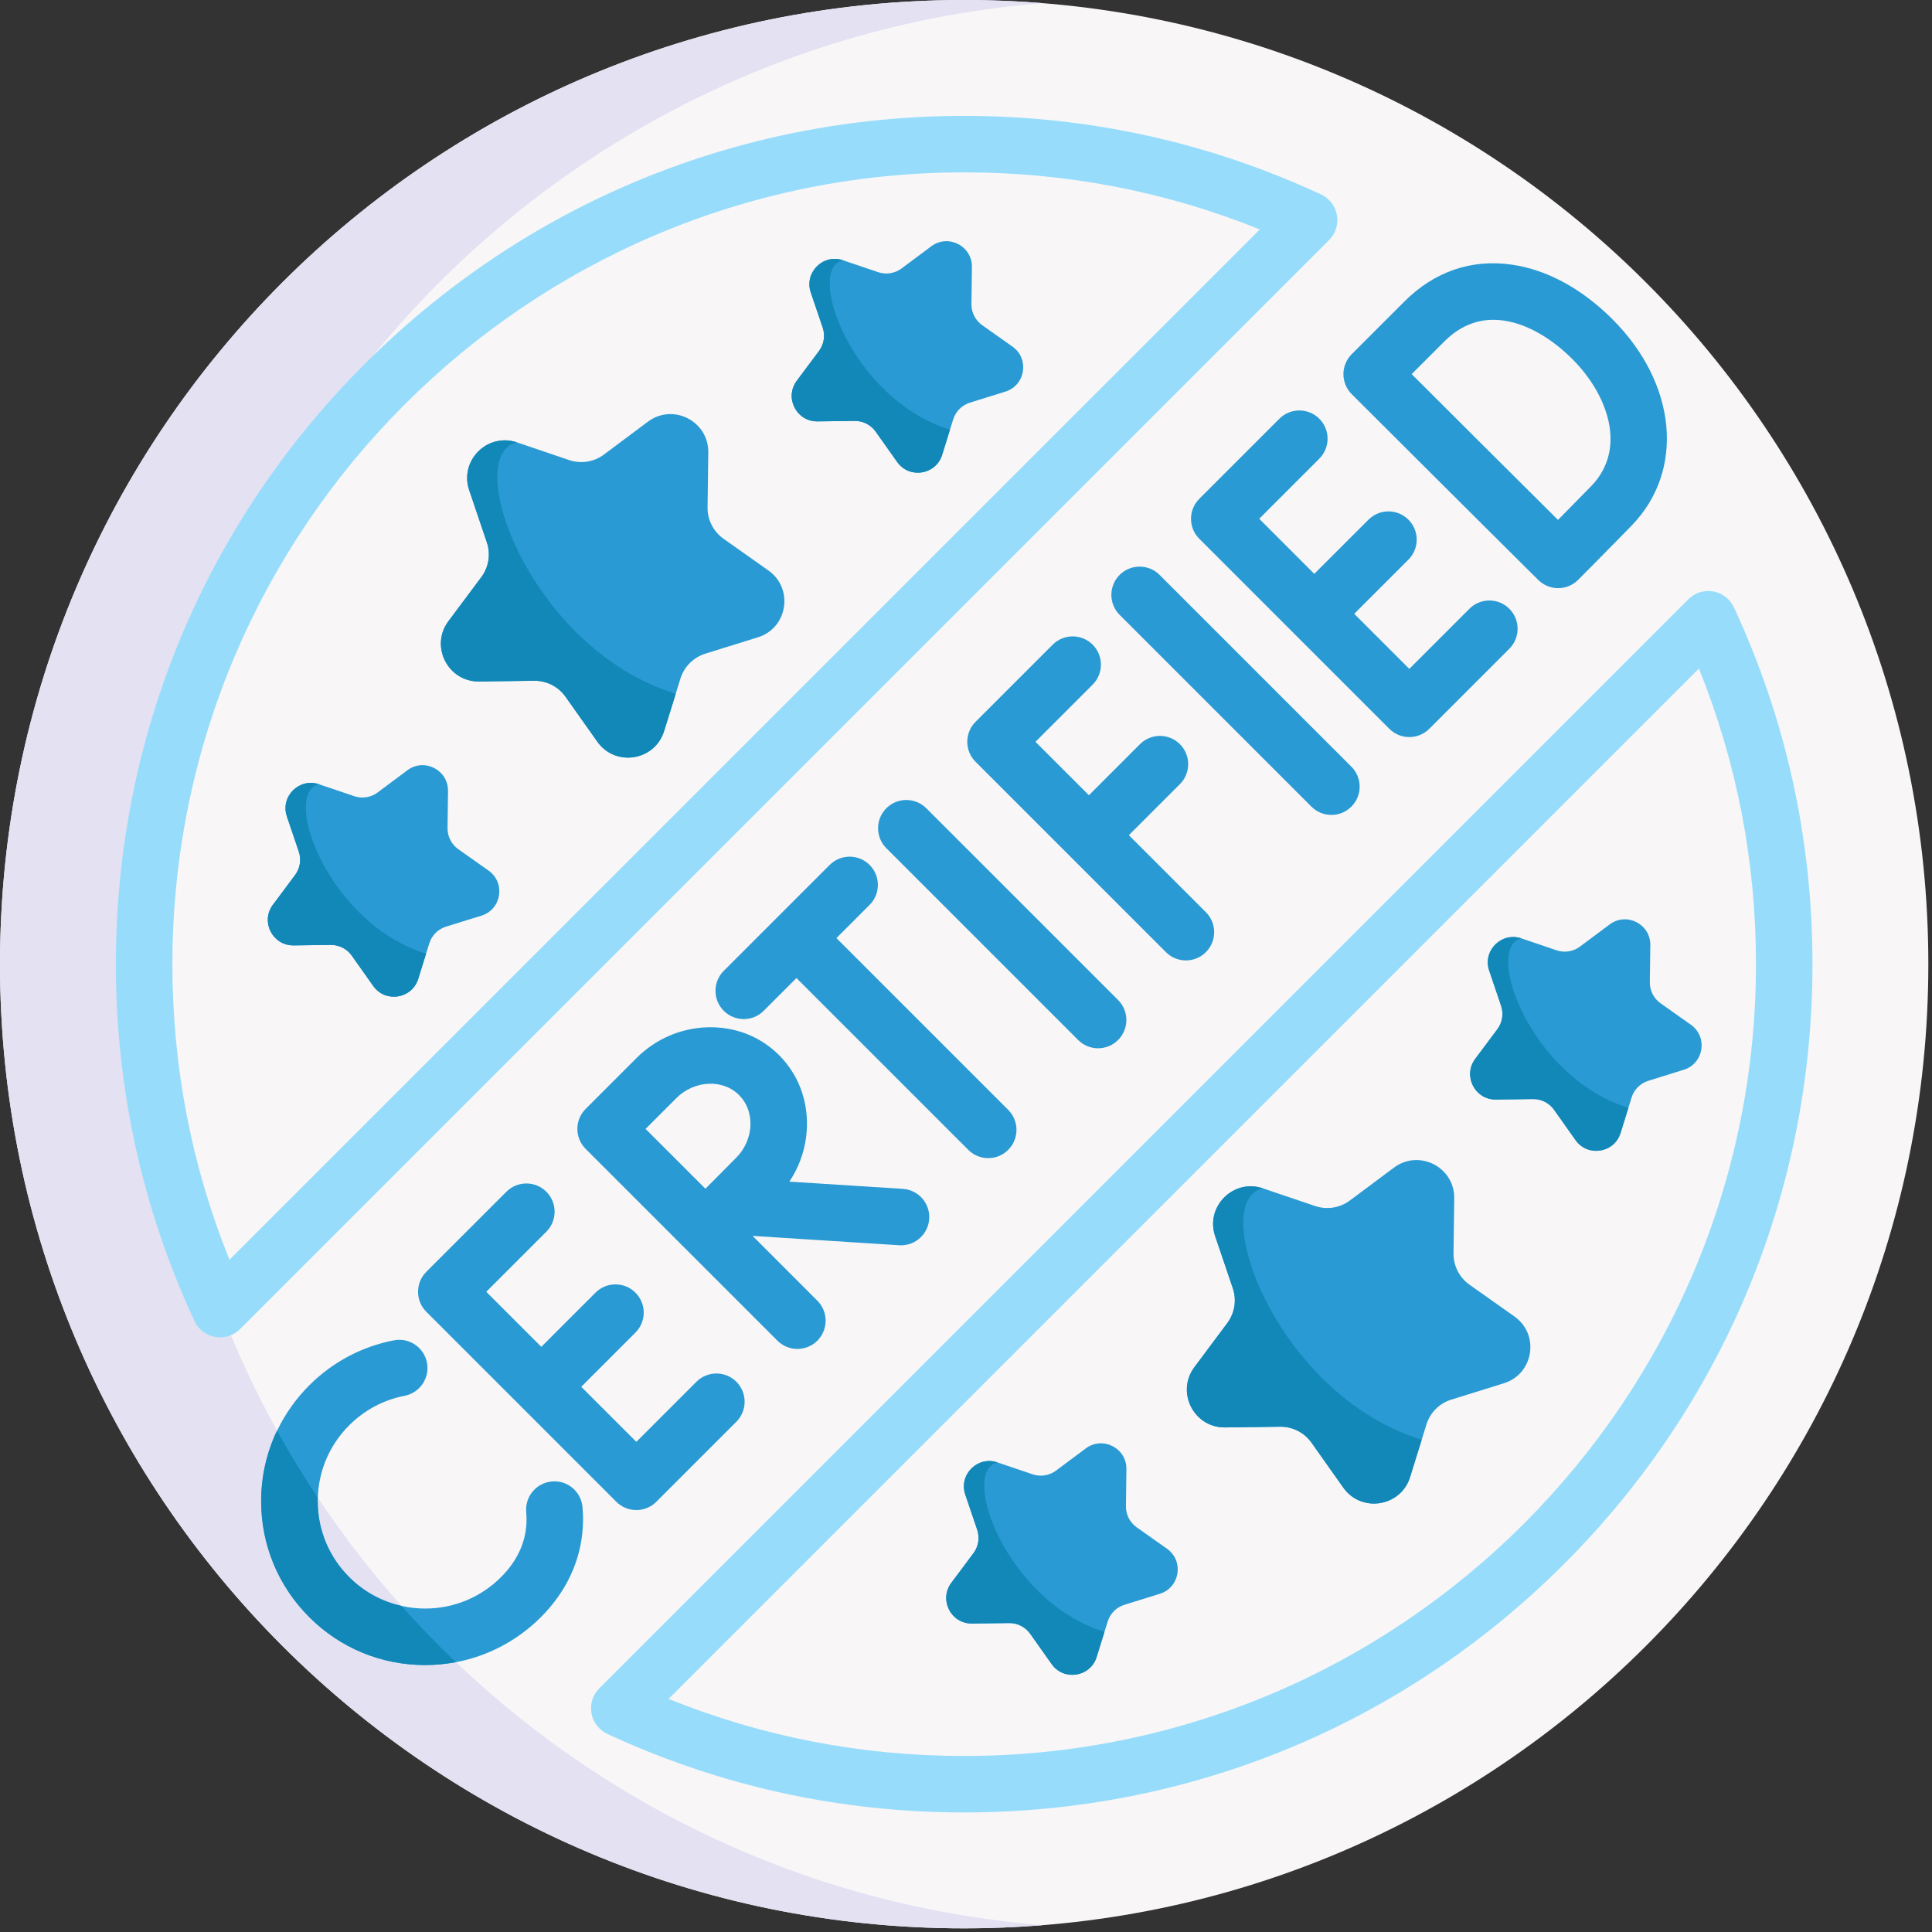 <?xml version="1.0" encoding="UTF-8"?> <svg xmlns="http://www.w3.org/2000/svg" width="65" height="65" viewBox="0 0 65 65" fill="none"><rect x="0" y="0" width="65" height="65" fill="#333333" stroke="none"/><path d="M32.438 64.877C50.354 64.877 64.877 50.354 64.877 32.438C64.877 14.523 50.354 0 32.438 0C14.523 0 0 14.523 0 32.438C0 50.354 14.523 64.877 32.438 64.877Z" fill="#F8F6F7"></path><path d="M35.078 64.77C34.207 64.841 33.327 64.877 32.438 64.877C14.524 64.877 0 50.353 0 32.438C0 14.523 14.524 0 32.438 0C33.327 0 34.207 0.035 35.078 0.106C18.396 1.448 5.278 15.411 5.278 32.438C5.278 49.465 18.396 63.429 35.078 64.77Z" fill="#E3E1F2"></path><path d="M31.164 27.193C30.793 26.822 30.191 26.822 29.82 27.193C29.449 27.564 29.449 28.166 29.82 28.537L36.272 34.989C36.458 35.175 36.701 35.268 36.944 35.268C37.188 35.268 37.431 35.175 37.617 34.989C37.988 34.618 37.988 34.017 37.617 33.645L31.164 27.193Z" fill="#299AD3"></path><path d="M39.013 19.342C38.642 18.971 38.04 18.971 37.669 19.342C37.298 19.713 37.298 20.315 37.669 20.686L44.121 27.138C44.307 27.324 44.55 27.417 44.793 27.417C45.037 27.417 45.28 27.324 45.465 27.138C45.837 26.767 45.837 26.165 45.465 25.794L39.013 19.342Z" fill="#299AD3"></path><path d="M37.979 28.099L39.697 26.381C40.068 26.01 40.068 25.408 39.697 25.037C39.325 24.666 38.724 24.666 38.353 25.037L36.635 26.755L34.837 24.957L36.761 23.033C37.132 22.662 37.132 22.06 36.761 21.689C36.39 21.318 35.788 21.318 35.417 21.689L32.821 24.285C32.643 24.463 32.543 24.705 32.543 24.957C32.543 25.209 32.643 25.451 32.821 25.629L35.962 28.77C35.962 28.77 35.963 28.771 35.963 28.771C35.964 28.771 35.964 28.771 35.964 28.772L39.226 32.034C39.412 32.22 39.655 32.312 39.898 32.312C40.142 32.312 40.385 32.22 40.571 32.034C40.942 31.663 40.942 31.061 40.571 30.69L37.979 28.099Z" fill="#299AD3"></path><path d="M49.436 20.482L47.414 22.504L45.561 20.651L47.385 18.828C47.756 18.456 47.756 17.855 47.385 17.484C47.013 17.113 46.412 17.113 46.041 17.484L44.217 19.307L42.365 17.454L44.386 15.432C44.758 15.061 44.758 14.46 44.387 14.088C44.015 13.717 43.414 13.717 43.043 14.088L40.349 16.782C40.17 16.96 40.07 17.202 40.07 17.454C40.07 17.706 40.17 17.948 40.349 18.126L46.742 24.52C46.928 24.705 47.171 24.798 47.414 24.798C47.657 24.798 47.901 24.705 48.086 24.52L50.78 21.826C51.151 21.454 51.151 20.853 50.78 20.482C50.409 20.11 49.807 20.11 49.436 20.482Z" fill="#299AD3"></path><path d="M23.43 46.488L21.408 48.51L19.555 46.657L21.378 44.834C21.75 44.463 21.75 43.861 21.378 43.49C21.007 43.119 20.406 43.119 20.035 43.49L18.211 45.313L16.359 43.461L18.381 41.439C18.752 41.068 18.752 40.466 18.381 40.095C18.009 39.724 17.408 39.724 17.037 40.095L14.343 42.789C13.972 43.16 13.972 43.762 14.343 44.133L17.539 47.329C17.539 47.329 17.539 47.329 17.539 47.329C17.539 47.33 17.54 47.33 17.54 47.33L20.736 50.526C20.922 50.712 21.165 50.804 21.408 50.804C21.651 50.804 21.895 50.712 22.08 50.526L24.774 47.832C25.145 47.461 25.145 46.859 24.774 46.488C24.403 46.117 23.801 46.117 23.43 46.488Z" fill="#299AD3"></path><path d="M54.253 10.745C53.219 9.711 52.048 9.075 50.865 8.904C49.506 8.708 48.257 9.136 47.25 10.143L45.477 11.916C45.298 12.095 45.198 12.337 45.198 12.589C45.199 12.842 45.299 13.084 45.478 13.262C45.478 13.262 47.891 15.666 48.605 16.38C49.475 17.25 51.753 19.512 51.753 19.512C51.931 19.688 52.172 19.788 52.423 19.788H52.426C52.678 19.787 52.92 19.685 53.097 19.506C53.151 19.453 54.409 18.184 54.905 17.671C56.691 15.822 56.417 12.909 54.253 10.745ZM53.538 16.351C53.284 16.613 52.812 17.092 52.417 17.492C51.675 16.755 50.514 15.601 49.949 15.036C49.477 14.564 48.263 13.354 47.494 12.587L48.594 11.487C49.168 10.912 49.842 10.676 50.593 10.785C51.356 10.895 52.178 11.358 52.909 12.089H52.909C54.071 13.252 54.764 15.081 53.538 16.351Z" fill="#299AD3"></path><path d="M19.608 51.376C19.543 52.502 19.056 53.549 18.201 54.404C17.409 55.197 16.417 55.718 15.34 55.922C15.002 55.985 14.654 56.018 14.303 56.018C12.831 56.018 11.446 55.446 10.406 54.404C9.364 53.362 8.79 51.979 8.79 50.505C8.79 49.671 8.974 48.865 9.323 48.134C9.59 47.575 9.955 47.058 10.406 46.607C11.186 45.827 12.171 45.303 13.252 45.094C13.767 44.994 14.265 45.331 14.365 45.846C14.464 46.361 14.127 46.859 13.613 46.96C12.906 47.096 12.261 47.44 11.749 47.952C11.095 48.606 10.722 49.466 10.693 50.386C10.692 50.425 10.691 50.466 10.691 50.505C10.691 51.471 11.067 52.378 11.749 53.059C12.24 53.551 12.847 53.883 13.51 54.029C13.767 54.089 14.033 54.118 14.303 54.118C15.268 54.118 16.175 53.742 16.858 53.059C17.385 52.532 17.673 51.928 17.711 51.265C17.718 51.136 17.716 51.004 17.704 50.871C17.659 50.349 18.045 49.888 18.569 49.842C19.092 49.795 19.552 50.183 19.597 50.705C19.618 50.929 19.621 51.155 19.608 51.376Z" fill="#299AD3"></path><path d="M28.14 31.561L29.257 30.444C29.628 30.073 29.628 29.471 29.257 29.1C28.886 28.729 28.284 28.729 27.913 29.1L24.35 32.663C23.979 33.034 23.979 33.636 24.35 34.007C24.535 34.193 24.778 34.286 25.022 34.286C25.265 34.286 25.508 34.193 25.694 34.007L26.796 32.905L32.576 38.685C32.762 38.871 33.005 38.964 33.248 38.964C33.491 38.964 33.735 38.871 33.92 38.685C34.291 38.314 34.291 37.712 33.92 37.341L28.14 31.561Z" fill="#299AD3"></path><path d="M30.374 39.998L26.556 39.755C26.921 39.211 27.127 38.576 27.148 37.913C27.177 36.99 26.844 36.133 26.21 35.499C25.577 34.866 24.721 34.534 23.797 34.562C22.901 34.59 22.056 34.956 21.418 35.594L19.703 37.309C19.332 37.68 19.332 38.282 19.703 38.653L23.064 42.014L26.155 45.105C26.341 45.29 26.584 45.383 26.827 45.383C27.07 45.383 27.314 45.291 27.499 45.105C27.87 44.734 27.87 44.132 27.499 43.761L25.319 41.58L30.253 41.895C30.274 41.896 30.294 41.897 30.315 41.897C30.812 41.897 31.23 41.51 31.262 41.007C31.296 40.483 30.898 40.032 30.374 39.998ZM22.762 36.938C23.052 36.648 23.451 36.474 23.856 36.461C24.249 36.448 24.608 36.585 24.866 36.843C25.125 37.102 25.26 37.461 25.248 37.853C25.236 38.258 25.062 38.658 24.771 38.948C24.532 39.187 24.102 39.621 23.733 39.994L21.719 37.981L22.762 36.938Z" fill="#299AD3"></path><path d="M7.404 44.993C7.349 44.993 7.293 44.989 7.238 44.979C6.933 44.925 6.673 44.725 6.542 44.443C4.789 40.667 3.899 36.628 3.899 32.438C3.899 24.815 6.868 17.648 12.258 12.258C17.649 6.867 24.816 3.899 32.439 3.899C36.629 3.899 40.668 4.788 44.444 6.541C44.726 6.672 44.926 6.932 44.98 7.237C45.034 7.543 44.936 7.856 44.716 8.075L8.076 44.715C7.896 44.895 7.654 44.993 7.404 44.993ZM32.439 5.799C17.75 5.799 5.8 17.75 5.8 32.438C5.8 35.887 6.445 39.226 7.72 42.383L42.385 7.719C39.227 6.444 35.888 5.799 32.439 5.799Z" fill="#97DDFB"></path><path d="M32.439 60.978C28.249 60.978 24.21 60.089 20.434 58.336C20.152 58.205 19.953 57.945 19.898 57.639C19.844 57.334 19.943 57.021 20.162 56.802L56.802 20.162C57.022 19.942 57.334 19.844 57.64 19.898C57.946 19.952 58.205 20.152 58.336 20.433C60.09 24.21 60.979 28.249 60.979 32.438C60.979 40.062 58.01 47.229 52.62 52.619C47.229 58.01 40.062 60.978 32.439 60.978ZM22.494 57.158C25.651 58.432 28.99 59.078 32.439 59.078C47.128 59.078 59.078 47.127 59.078 32.438C59.078 28.989 58.433 25.651 57.158 22.493L22.494 57.158Z" fill="#97DDFB"></path><path d="M23.829 15.22L23.805 17.072C23.799 17.49 24.001 17.883 24.341 18.125L25.853 19.194C26.712 19.801 26.502 21.131 25.497 21.442L23.728 21.992C23.33 22.117 23.018 22.429 22.893 22.827L22.734 23.342L22.343 24.596C22.031 25.601 20.702 25.811 20.095 24.952L19.026 23.44C18.784 23.1 18.391 22.898 17.973 22.904L16.121 22.928C15.069 22.941 14.458 21.741 15.087 20.899L16.196 19.415C16.445 19.079 16.514 18.643 16.38 18.248L15.786 16.494C15.448 15.498 16.399 14.547 17.395 14.884L19.149 15.479C19.544 15.613 19.98 15.544 20.316 15.295L21.8 14.186C22.642 13.557 23.842 14.168 23.829 15.22Z" fill="#299AD3"></path><path d="M17.395 14.884C15.488 15.287 17.818 21.829 22.734 23.342L22.343 24.596C22.031 25.601 20.702 25.811 20.095 24.952L19.026 23.44C18.784 23.1 18.391 22.898 17.973 22.903L16.121 22.928C15.069 22.941 14.458 21.741 15.087 20.899L16.196 19.414C16.445 19.079 16.514 18.643 16.38 18.248L15.786 16.493C15.448 15.498 16.399 14.546 17.395 14.884Z" fill="#1188B7"></path><path d="M32.699 8.982L32.683 10.231C32.679 10.512 32.815 10.777 33.044 10.94L34.063 11.661C34.642 12.07 34.501 12.966 33.823 13.176L32.631 13.547C32.363 13.631 32.153 13.841 32.069 14.11L31.961 14.456L31.698 15.302C31.488 15.979 30.591 16.121 30.183 15.541L29.462 14.523C29.299 14.293 29.034 14.157 28.752 14.161L27.504 14.177C26.794 14.186 26.383 13.378 26.807 12.81L27.554 11.809C27.722 11.584 27.769 11.289 27.679 11.023L27.278 9.841C27.05 9.17 27.691 8.528 28.362 8.756L29.545 9.157C29.811 9.247 30.105 9.2 30.331 9.033L31.332 8.286C31.899 7.862 32.708 8.273 32.699 8.982Z" fill="#299AD3"></path><path d="M28.362 8.756C27.077 9.028 28.648 13.437 31.961 14.456L31.698 15.302C31.488 15.979 30.591 16.121 30.183 15.541L29.462 14.523C29.299 14.293 29.034 14.157 28.752 14.161L27.504 14.177C26.794 14.186 26.383 13.378 26.807 12.81L27.554 11.809C27.722 11.584 27.769 11.289 27.679 11.023L27.278 9.841C27.05 9.17 27.691 8.528 28.362 8.756Z" fill="#1188B7"></path><path d="M15.073 26.612L15.057 27.86C15.053 28.142 15.189 28.407 15.418 28.57L16.437 29.29C17.016 29.699 16.875 30.595 16.198 30.806L15.005 31.176C14.737 31.26 14.527 31.47 14.443 31.739L14.335 32.086L14.072 32.931C13.861 33.609 12.965 33.75 12.556 33.171L11.836 32.152C11.673 31.923 11.408 31.787 11.126 31.791L9.878 31.807C9.169 31.816 8.757 31.007 9.181 30.44L9.928 29.439C10.096 29.213 10.143 28.919 10.053 28.653L9.652 27.47C9.424 26.799 10.065 26.158 10.736 26.386L11.919 26.787C12.185 26.877 12.479 26.83 12.705 26.662L13.706 25.915C14.273 25.491 15.082 25.902 15.073 26.612Z" fill="#299AD3"></path><path d="M10.736 26.386C9.451 26.657 11.022 31.067 14.335 32.086L14.072 32.931C13.861 33.609 12.965 33.75 12.556 33.171L11.836 32.152C11.673 31.923 11.408 31.787 11.126 31.791L9.878 31.807C9.169 31.816 8.757 31.007 9.181 30.44L9.928 29.439C10.096 29.213 10.143 28.919 10.053 28.653L9.652 27.47C9.424 26.799 10.066 26.158 10.736 26.386Z" fill="#1188B7"></path><path d="M48.926 40.317L48.902 42.169C48.897 42.586 49.098 42.98 49.439 43.222L50.95 44.291C51.81 44.897 51.6 46.227 50.595 46.539L48.826 47.089C48.427 47.213 48.115 47.525 47.991 47.924L47.831 48.438L47.441 49.693C47.129 50.698 45.799 50.908 45.193 50.048L44.124 48.537C43.882 48.196 43.489 47.995 43.071 48L41.219 48.024C40.166 48.038 39.556 46.838 40.185 45.996L41.293 44.511C41.542 44.176 41.611 43.74 41.478 43.344L40.883 41.59C40.545 40.594 41.497 39.643 42.492 39.981L44.247 40.576C44.642 40.709 45.078 40.64 45.413 40.391L46.898 39.283C47.74 38.654 48.94 39.264 48.926 40.317Z" fill="#299AD3"></path><path d="M42.492 39.981C40.586 40.384 42.916 46.926 47.831 48.438L47.441 49.693C47.129 50.698 45.799 50.908 45.193 50.048L44.124 48.537C43.882 48.196 43.489 47.995 43.071 48L41.219 48.024C40.166 48.038 39.556 46.838 40.185 45.996L41.293 44.511C41.542 44.176 41.611 43.739 41.478 43.344L40.883 41.59C40.545 40.594 41.497 39.643 42.492 39.981Z" fill="#1188B7"></path><path d="M55.523 31.798L55.507 33.046C55.503 33.328 55.639 33.593 55.869 33.756L56.887 34.476C57.467 34.885 57.325 35.781 56.648 35.991L55.456 36.362C55.187 36.446 54.977 36.656 54.893 36.925L54.785 37.272L54.522 38.117C54.312 38.795 53.416 38.936 53.007 38.357L52.286 37.338C52.123 37.109 51.858 36.973 51.577 36.976L50.328 36.993C49.619 37.002 49.208 36.193 49.631 35.625L50.379 34.625C50.546 34.399 50.593 34.105 50.503 33.839L50.102 32.656C49.874 31.985 50.516 31.344 51.187 31.571L52.369 31.972C52.635 32.062 52.929 32.016 53.155 31.848L54.156 31.101C54.724 30.677 55.532 31.088 55.523 31.798Z" fill="#299AD3"></path><path d="M51.187 31.572C49.901 31.843 51.472 36.252 54.785 37.272L54.522 38.117C54.312 38.795 53.416 38.936 53.007 38.357L52.286 37.338C52.123 37.109 51.858 36.973 51.577 36.976L50.328 36.993C49.619 37.002 49.208 36.193 49.631 35.626L50.379 34.625C50.546 34.399 50.593 34.105 50.503 33.839L50.102 32.656C49.874 31.985 50.516 31.344 51.187 31.572Z" fill="#1188B7"></path><path d="M37.897 49.427L37.881 50.675C37.877 50.957 38.013 51.222 38.243 51.385L39.261 52.105C39.841 52.514 39.699 53.41 39.022 53.621L37.83 53.991C37.561 54.075 37.351 54.285 37.267 54.554L37.159 54.901L36.896 55.746C36.686 56.424 35.79 56.565 35.381 55.986L34.66 54.967C34.497 54.738 34.232 54.602 33.951 54.606L32.702 54.622C31.993 54.631 31.581 53.822 32.005 53.255L32.752 52.254C32.92 52.028 32.967 51.734 32.877 51.468L32.476 50.285C32.248 49.614 32.889 48.973 33.56 49.201L34.743 49.602C35.009 49.692 35.303 49.645 35.529 49.477L36.53 48.73C37.098 48.306 37.906 48.718 37.897 49.427Z" fill="#299AD3"></path><path d="M33.561 49.201C32.276 49.472 33.846 53.882 37.159 54.901L36.896 55.746C36.686 56.424 35.79 56.565 35.381 55.986L34.66 54.967C34.497 54.738 34.232 54.602 33.951 54.606L32.702 54.622C31.993 54.631 31.581 53.822 32.005 53.255L32.752 52.254C32.92 52.028 32.967 51.734 32.877 51.468L32.476 50.285C32.248 49.614 32.89 48.973 33.561 49.201Z" fill="#1188B7"></path><path d="M15.335 55.922C14.997 55.985 14.649 56.018 14.298 56.018C12.826 56.018 11.441 55.446 10.401 54.404C9.359 53.362 8.785 51.979 8.785 50.505C8.785 49.671 8.969 48.865 9.319 48.134C9.746 48.905 10.202 49.655 10.688 50.386C10.687 50.425 10.686 50.466 10.686 50.505C10.686 51.471 11.062 52.378 11.744 53.06C12.236 53.551 12.842 53.883 13.505 54.029C14.089 54.684 14.7 55.315 15.335 55.922Z" fill="#1188B7"></path></svg> 